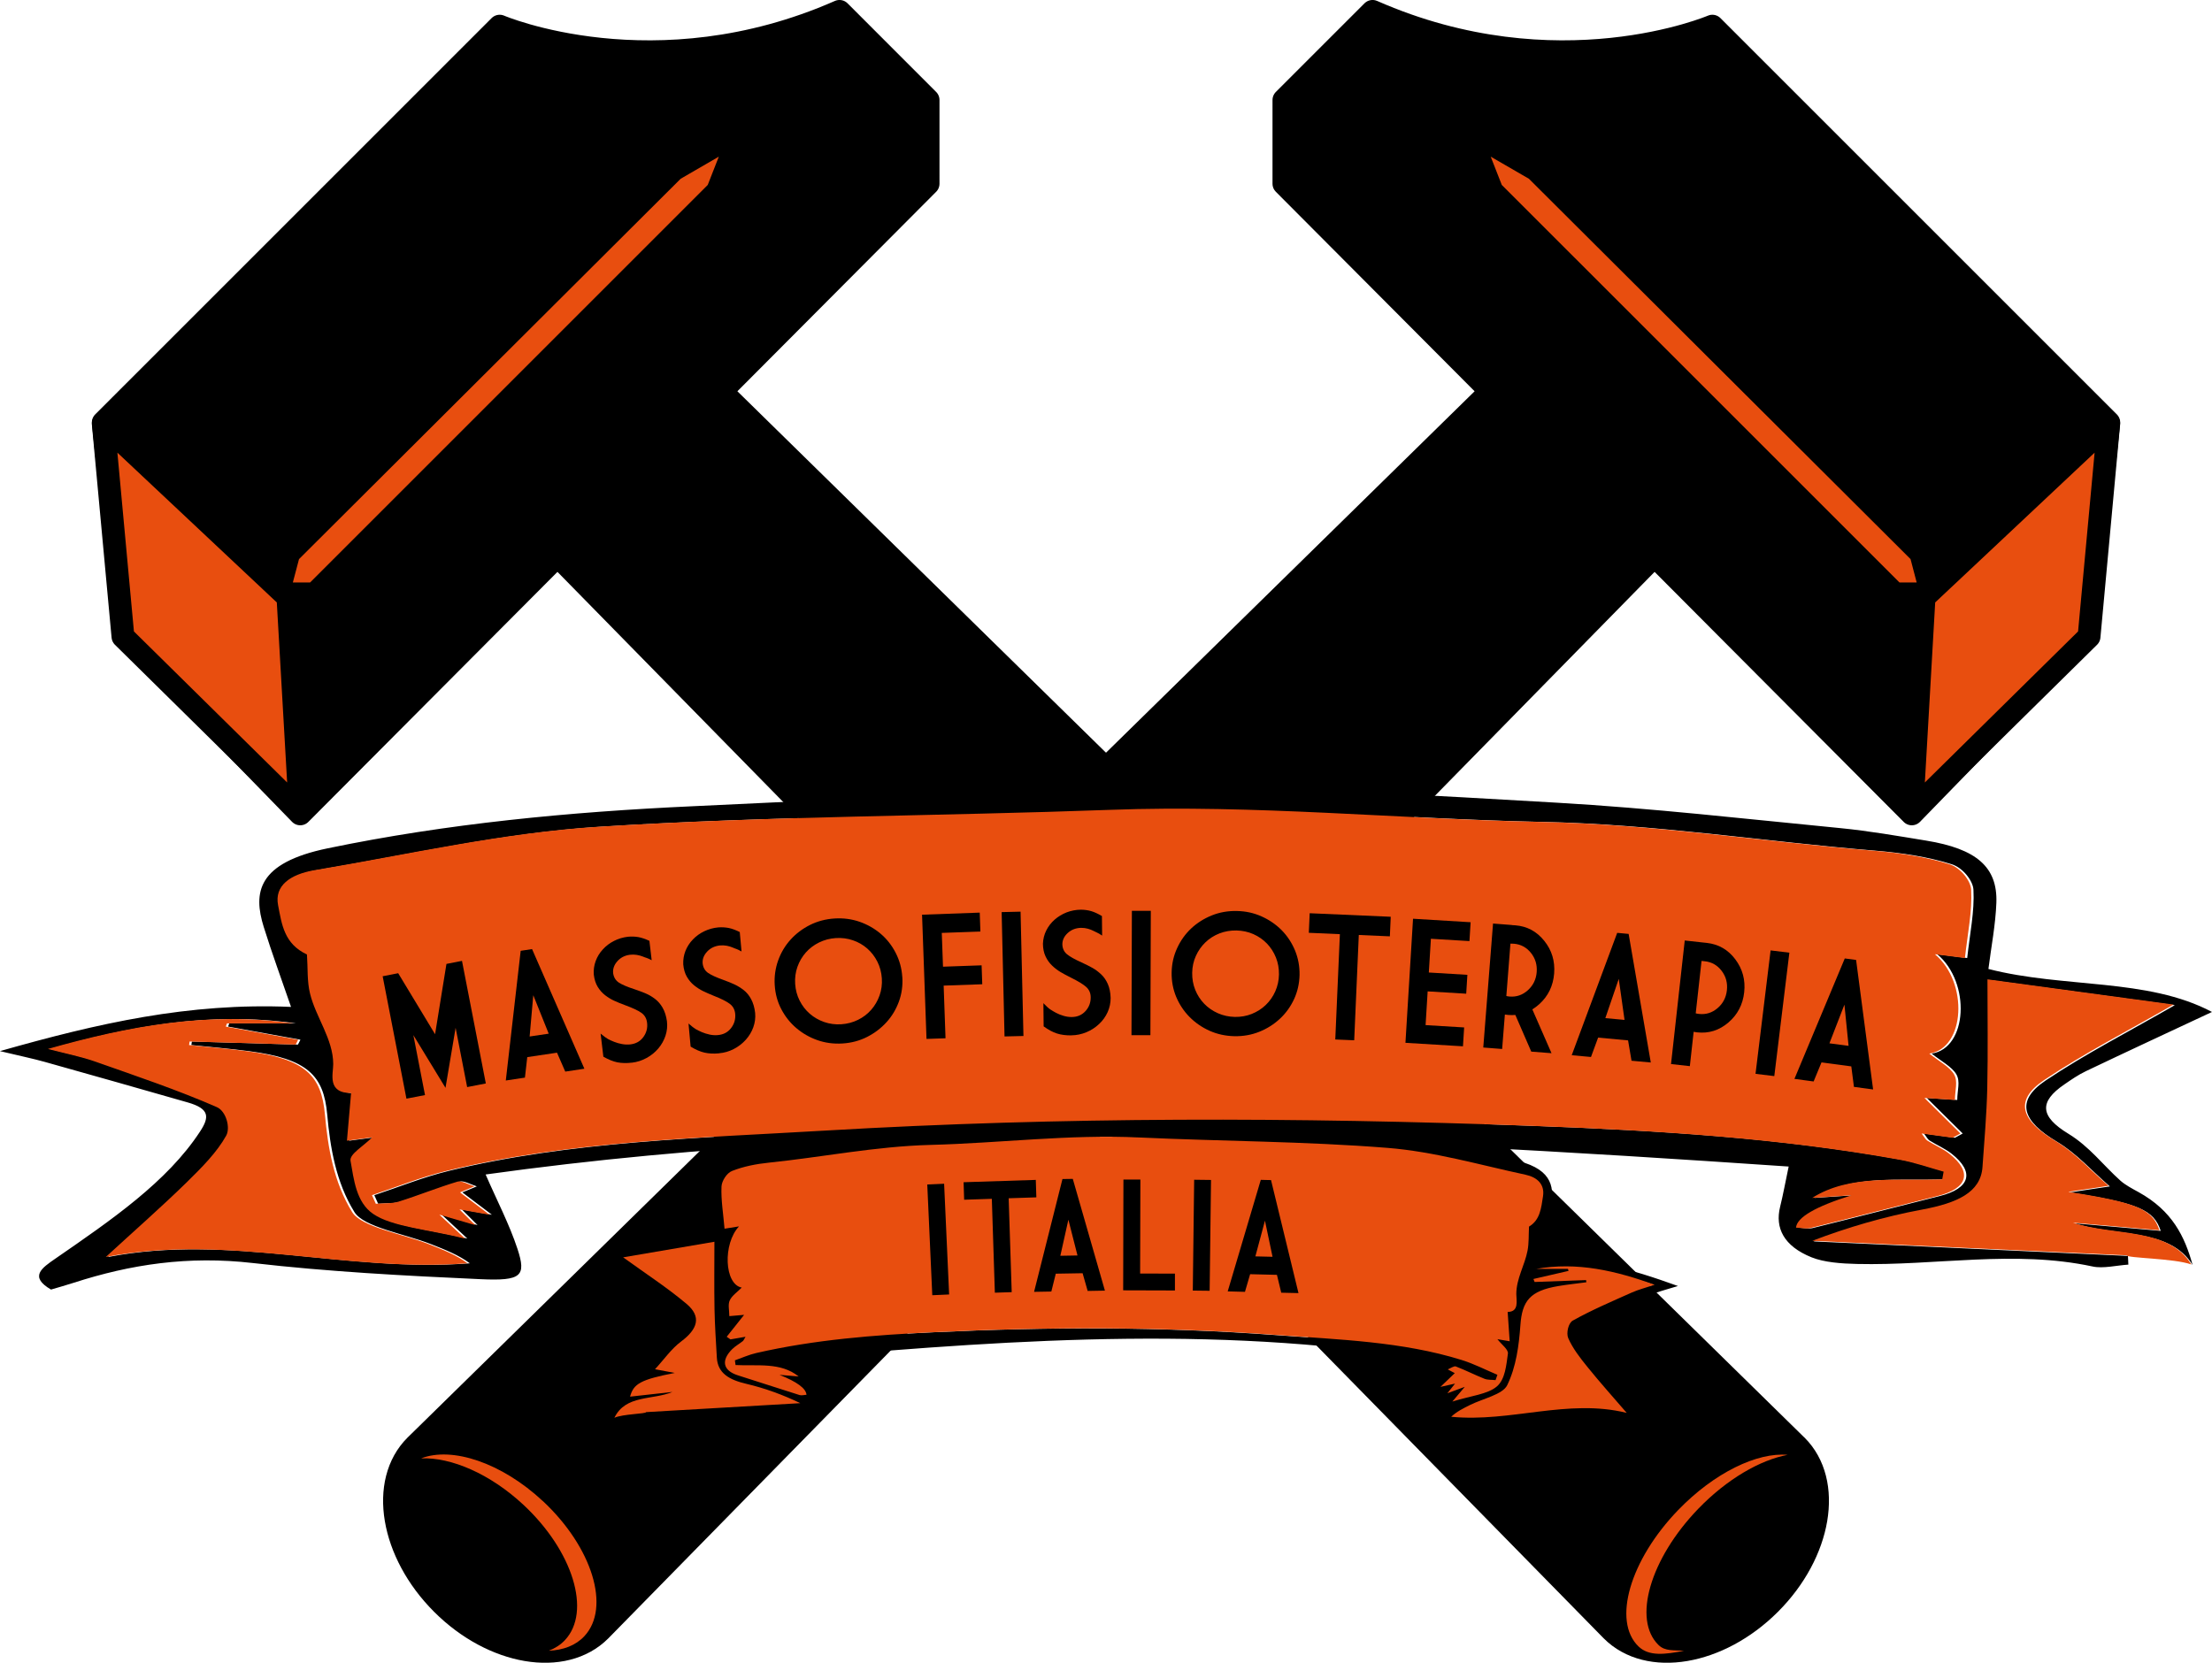 <?xml version="1.0" encoding="UTF-8"?>
<svg id="Livello_2" data-name="Livello 2" xmlns="http://www.w3.org/2000/svg" viewBox="0 0 437.19 328.73">
  <defs>
    <style>
      .cls-1 {
        fill: none;
        stroke: #000;
        stroke-linecap: round;
        stroke-linejoin: round;
        stroke-width: 4.51px;
      }

      .cls-2 {
        fill: #e84e0f;
      }
    </style>
  </defs>
  <g id="Livello_1-2" data-name="Livello 1">
    <g>
      <path d="M355.08,285.83c-.14-.14-192.75-189.05-212.54-208.46l40.89-41.05V19.77L165.92,2.25c-36.5,16.06-67.16,2.92-67.16,2.92L20.41,83.52l4.38,41.85,34.55,35.53,50.85-51.05c19.73,20.11,208.26,212.34,208.39,212.47,7.17,7.17,21.15,4.81,31.23-5.27,10.08-10.08,12.44-24.06,5.27-31.23"/>
      <path class="cls-1" d="M355.08,285.83c-.14-.14-192.75-189.05-212.54-208.46l40.89-41.05V19.77L165.92,2.25c-36.5,16.06-67.16,2.92-67.16,2.92L20.41,83.52l4.38,41.85,34.55,35.53,50.85-51.05c19.73,20.11,208.26,212.34,208.39,212.47,7.17,7.17,21.15,4.81,31.23-5.27,10.08-10.08,12.44-24.06,5.27-31.23Z"/>
      <polygon class="cls-2" points="20.41 83.77 56.91 118.07 59.34 160.41 24.3 125.86 20.41 83.77"/>
      <polygon class="cls-1" points="20.41 83.77 56.91 118.07 59.34 160.41 24.3 125.86 20.41 83.77"/>
      <polygon class="cls-2" points="57.88 115.15 61.29 115.15 139.88 36.56 142.07 30.97 134.53 35.34 59.1 110.53 57.88 115.15"/>
      <path d="M82.11,285.83c.14-.14,192.75-189.05,212.54-208.46l-40.89-41.05V19.77l17.52-17.52c36.5,16.06,67.16,2.92,67.16,2.92l78.35,78.35-4.38,41.85-34.55,35.53-50.85-51.05c-19.73,20.11-208.26,212.34-208.39,212.47-7.17,7.17-21.15,4.81-31.23-5.27-10.08-10.08-12.44-24.06-5.27-31.23"/>
      <path class="cls-1" d="M82.11,285.83c.14-.14,192.75-189.05,212.54-208.46l-40.89-41.05V19.77l17.52-17.52c36.5,16.06,67.16,2.92,67.16,2.92l78.35,78.35-4.38,41.85-34.55,35.53-50.85-51.05c-19.73,20.11-208.26,212.34-208.39,212.47-7.17,7.17-21.15,4.81-31.23-5.27-10.08-10.08-12.44-24.06-5.27-31.23Z"/>
      <polygon class="cls-2" points="416.78 83.77 380.28 118.07 377.85 160.41 412.89 125.86 416.78 83.77"/>
      <polygon class="cls-1" points="416.78 83.77 380.28 118.07 377.85 160.41 412.89 125.86 416.78 83.77"/>
      <path class="cls-2" d="M353.33,287.62c-6-.55-14.5,3.51-21.65,10.91-9.53,9.87-13.04,21.94-7.84,26.96,2.1,2.03,5.3,1.56,8.99,.87-2-.18-3.71,.13-5.01-1.13-5.2-5.02-1.69-17.09,7.84-26.96,5.68-5.88,12.21-9.63,17.67-10.66"/>
      <path class="cls-2" d="M107.28,296.75c-8.14-7.59-17.94-10.81-24.04-8.44,5.92-.24,13.62,3.04,20.22,9.19,9.79,9.13,13.46,21.1,8.21,26.73-.88,.95-1.97,1.63-3.2,2.11,2.86-.12,5.31-1.04,7.02-2.87,5.26-5.64,1.58-17.6-8.21-26.73"/>
      <polygon class="cls-2" points="378.82 115.15 375.42 115.15 296.82 36.56 294.63 30.97 302.18 35.34 377.61 110.53 378.82 115.15"/>
      <path d="M303.29,250.87c8.25-1.47,15.84,.36,23.53,3.12-1.7,.57-3.19,.94-4.53,1.54-3.95,1.76-7.96,3.48-11.67,5.55-.87,.49-1.31,2.48-.89,3.46,.88,2.02,2.34,3.9,3.8,5.7,2.46,3.05,5.1,5.99,7.76,9.08-11.67-2.88-22.9,1.92-34.69,.77,1.09-1.03,2.42-1.68,3.74-2.34,2.54-1.26,6.44-2.06,7.33-3.9,1.78-3.66,2.32-7.87,2.61-11.89,.34-4.76,1.88-6.77,7.49-7.71,1.83-.3,3.69-.5,5.54-.75-.02-.14-.04-.29-.05-.43-3.39,.12-6.78,.25-10.17,.38-.08-.2-.16-.39-.24-.59,2.31-.53,4.62-1.07,6.94-1.6-.04-.13-.07-.26-.11-.39h-6.37Zm-160.31-7.97c-.25-2.95-.71-5.64-.6-8.31,.04-1.09,1.02-2.68,2.09-3.1,2.24-.89,4.8-1.39,7.28-1.64,10.65-1.1,21.03-3.22,31.95-3.5,13.72-.35,27.38-2.12,41.21-1.47,16.37,.76,32.81,.76,49.11,2.06,9.2,.74,18.2,3.36,27.25,5.3,2.33,.5,3.84,1.89,3.48,4.25-.36,2.36-.58,4.71-2.77,6.01-.09,1.68,0,3.25-.29,4.76-.55,2.88-2.22,5.52-2.22,8.58,0,1.2,.61,3.53-1.71,3.53,.13,1.92,.26,3.83,.4,5.8-1.11-.19-1.76-.3-2.42-.41,.81,1.06,2.19,2.03,2.07,2.86-.32,2.24-.52,5.04-2.17,6.47-1.81,1.57-5.19,1.86-8.81,3,1.1-1.3,1.58-1.87,2.46-2.91-1.47,.55-2.25,.83-3.44,1.27,.66-.83,.99-1.25,1.51-1.91-.99,.22-1.59,.36-2.88,.65,1.29-1.23,2.09-2.01,2.83-2.72-.52-.27-.95-.51-1.39-.73,.54-.21,1.25-.72,1.6-.58,1.93,.74,3.75,1.68,5.67,2.44,.63,.25,1.45,.18,2.18,.26,.12-.35,.24-.7,.37-1.05-2.36-.99-4.64-2.18-7.1-2.94-11.76-3.65-24.19-4.01-36.47-4.93-22.54-1.68-45.09-1.63-67.69-.56-11.92,.56-23.69,1.48-35.21,4.12-1.46,.33-2.83,.96-4.24,1.45,.04,.31,.09,.62,.14,.93,4.27,.23,8.89-.62,12.47,2.26-1.04-.09-1.95-.17-3.78-.32q5.2,2.07,5.33,3.94c-.46,.02-.98,.18-1.38,.05-4.07-1.28-8.12-2.61-12.19-3.9-2.91-.93-3.38-2.9-1.13-5.16,.6-.61,1.42-1.05,2.11-1.6,.19-.15,.26-.41,.54-.86-1.22,.21-2.1,.37-2.98,.52-.25-.17-.5-.34-.74-.52,1.15-1.45,2.31-2.9,3.44-4.33-.74,.06-1.72,.15-2.92,.25,0-1.16-.31-2.25,.08-3.11,.42-.93,1.5-1.65,2.37-2.53-3.44-.65-3.77-8.65-.54-12.1-.95,.15-1.66,.27-2.87,.46m-2.04,1.33c-7.26,2.37-15.24,1.06-21.44,5.23,4.21,2.5,8.16,4.83,12.08,7.2,.76,.46,1.42,1.05,2.09,1.62,2.44,2.12,2.33,3.9-.39,6-2.03,1.57-3.31,3.81-4.99,5.71-.47,.53-1.12,.96-1.74,1.39-3.24,2.27-4.43,5.4-5.18,8.88,2.2-4.56,7.44-3.43,11.35-5.08-2.78,.31-5.56,.62-8.29,.92,.67-2.55,2.08-3.36,8.74-4.68-1.43-.27-2.32-.44-3.86-.73,1.8-1.97,3.16-4,5.11-5.48,3.22-2.44,4.03-4.88,1.05-7.42-3.78-3.22-8.07-6.01-12.39-9.18,5.5-.95,11.45-1.97,17.84-3.07,0,4.4-.06,8.84,.02,13.28,.06,3.19,.28,6.38,.45,9.57,.17,3.11,2.45,4.39,5.78,5.18,3.66,.86,7.17,2.18,10.54,3.81-10.05,.59-20.1,1.18-30.15,1.77-.01,.35-.03,.71-.04,1.06,1.15,.09,2.42,.5,3.43,.23,7.52-2.05,15.08-.08,22.6-.31,1.48-.04,3.15-.19,4.36-.81,2.65-1.36,3.51-3.56,3.01-6.15-.29-1.47-.5-2.94-.82-4.9,41.86-3.61,83.38-6.38,124.96,.97-1.09,3.17-2.29,6.08-3.06,9.07-.85,3.3-.39,3.91,3.54,3.69,7.3-.42,14.63-.91,21.82-1.97,6.23-.91,11.75,.17,17.2,2.4,.73,.3,1.48,.56,2.18,.82,2.12-1.57,.89-2.62-.44-3.78-5.34-4.68-10.7-9.33-13.85-15.45-.91-1.76-.94-2.78,1.17-3.55,4.55-1.66,9.12-3.3,13.69-4.93,1.16-.41,2.36-.73,4.33-1.33-9.39-3.39-18.1-5.91-27.92-5.38,.92-3.38,1.83-6.54,2.62-9.72,1.03-4.19,.63-7.81-6.12-9.58-11.47-3.02-23.15-4.43-35.01-5.12-15.41-.9-30.84-1.99-46.28-2.15-12.2-.12-24.44,.81-36.62,1.71-9.09,.67-18.11,1.98-27.14,3.09-2.79,.35-5.54,.96-8.28,1.53-4.8,1-6.83,3.21-6.71,7.56,.07,2.67,.49,5.34,.76,8.07"/>
      <path class="cls-2" d="M303.51,250.87c8.25-1.47,15.84,.36,23.53,3.12-1.7,.57-3.19,.94-4.53,1.54-3.95,1.76-7.96,3.48-11.67,5.55-.87,.49-1.31,2.48-.89,3.46,.88,2.02,2.34,3.9,3.8,5.7,2.46,3.05,5.1,5.99,7.76,9.08-11.67-2.88-22.9,1.92-34.69,.77,1.09-1.03,2.41-1.68,3.74-2.34,2.54-1.26,6.44-2.06,7.33-3.9,1.78-3.66,2.32-7.87,2.61-11.89,.34-4.76,1.88-6.77,7.49-7.71,1.83-.31,3.69-.5,5.54-.75-.02-.14-.04-.29-.05-.43-3.39,.12-6.78,.25-10.17,.37-.08-.2-.16-.39-.24-.59,2.31-.53,4.62-1.07,6.94-1.6-.04-.13-.07-.26-.11-.39h-6.37Zm-160.31-7.97c-.25-2.95-.71-5.64-.6-8.31,.04-1.09,1.02-2.68,2.09-3.1,2.24-.89,4.8-1.39,7.28-1.64,10.65-1.1,21.03-3.22,31.95-3.51,13.72-.35,27.38-2.12,41.21-1.47,16.37,.76,32.81,.76,49.11,2.06,9.2,.73,18.2,3.36,27.25,5.3,2.33,.5,3.84,1.89,3.48,4.25-.36,2.36-.58,4.71-2.77,6.01-.09,1.68,0,3.25-.29,4.76-.55,2.88-2.22,5.53-2.22,8.58,0,1.2,.61,3.53-1.71,3.53,.13,1.92,.26,3.83,.4,5.8-1.11-.19-1.76-.3-2.42-.41,.81,1.06,2.19,2.03,2.07,2.86-.32,2.24-.52,5.04-2.17,6.47-1.81,1.57-5.19,1.86-8.81,3,1.1-1.3,1.58-1.87,2.46-2.91-1.48,.55-2.25,.83-3.44,1.27,.66-.83,.99-1.25,1.51-1.91-.99,.22-1.59,.36-2.88,.65,1.28-1.23,2.09-2.01,2.83-2.72-.52-.27-.95-.51-1.39-.74,.54-.21,1.25-.72,1.6-.58,1.93,.74,3.75,1.68,5.67,2.44,.63,.25,1.45,.18,2.18,.26,.12-.35,.25-.7,.37-1.05-2.36-.99-4.64-2.18-7.1-2.94-11.76-3.65-24.19-4.01-36.47-4.93-22.54-1.68-45.09-1.63-67.69-.56-11.92,.56-23.69,1.48-35.21,4.12-1.46,.33-2.83,.96-4.24,1.45,.04,.31,.09,.62,.13,.93,4.27,.23,8.89-.62,12.47,2.26-1.04-.09-1.95-.17-3.78-.32q5.2,2.07,5.33,3.94c-.46,.02-.98,.18-1.38,.05-4.07-1.28-8.12-2.61-12.19-3.9-2.91-.93-3.38-2.9-1.13-5.16,.6-.6,1.42-1.05,2.11-1.6,.19-.15,.26-.41,.54-.86-1.22,.21-2.1,.36-2.98,.52-.25-.17-.5-.34-.74-.52,1.15-1.45,2.31-2.9,3.44-4.33-.74,.06-1.72,.15-2.92,.25,0-1.16-.31-2.25,.08-3.11,.42-.93,1.5-1.65,2.37-2.53-3.44-.65-3.77-8.65-.54-12.1-.95,.15-1.66,.27-2.87,.46"/>
      <path class="cls-2" d="M121.44,280.27c2.23-4.57,7.52-3.44,11.47-5.09-2.81,.31-5.62,.62-8.38,.93,.68-2.56,2.1-3.37,8.83-4.69-1.45-.27-2.34-.44-3.9-.73,1.82-1.97,3.19-4.01,5.17-5.49,3.25-2.44,4.08-4.89,1.06-7.43-3.82-3.22-8.15-6.03-12.53-9.2,5.56-.95,11.57-1.98,18.04-3.08,0,4.41-.06,8.86,.02,13.31,.06,3.2,.28,6.39,.46,9.59,.17,3.12,2.48,4.4,5.84,5.19,3.7,.87,7.25,2.18,10.66,3.82-10.16,.59-20.32,1.18-30.48,1.77-.01,.35-4.6,.36-6.27,1.12"/>
      <path d="M58.42,202.31c-17-2.39-32.64,.58-48.5,5.06,3.51,.92,6.58,1.52,9.34,2.5,8.14,2.87,16.4,5.65,24.06,9.01,1.8,.79,2.71,4.03,1.84,5.62-1.81,3.28-4.83,6.32-7.82,9.25-5.07,4.95-10.52,9.73-15.98,14.75,24.06-4.67,47.2,3.11,71.5,1.25-2.24-1.67-4.98-2.73-7.7-3.8-5.24-2.05-13.28-3.35-15.11-6.33-3.67-5.94-4.79-12.77-5.38-19.3-.7-7.72-3.87-10.99-15.44-12.51-3.78-.5-7.61-.81-11.41-1.21,.04-.23,.08-.47,.11-.7,6.99,.2,13.97,.41,20.96,.61,.16-.32,.33-.64,.49-.96-4.76-.87-9.53-1.73-14.3-2.6,.08-.21,.15-.42,.23-.63h13.13Zm330.39-12.93c.52-4.79,1.46-9.16,1.23-13.49-.09-1.77-2.09-4.35-4.31-5.04-4.62-1.45-9.89-2.25-15.01-2.67-21.94-1.79-43.33-5.23-65.84-5.69-28.27-.58-56.44-3.44-84.93-2.39-33.73,1.24-67.61,1.23-101.2,3.34-18.96,1.19-37.51,5.46-56.15,8.6-4.79,.81-7.92,3.06-7.18,6.9,.74,3.83,1.2,7.65,5.71,9.76,.19,2.73,0,5.27,.61,7.74,1.14,4.67,4.57,8.97,4.58,13.93,0,1.94-1.26,5.73,3.53,5.72-.27,3.12-.54,6.22-.82,9.42,2.28-.3,3.64-.48,4.98-.66-1.67,1.72-4.52,3.3-4.27,4.64,.66,3.64,1.08,8.18,4.48,10.5,3.74,2.55,10.7,3.02,18.15,4.87-2.26-2.11-3.25-3.04-5.07-4.73,3.04,.89,4.63,1.35,7.09,2.07-1.35-1.34-2.05-2.04-3.11-3.1,2.05,.36,3.27,.58,5.94,1.05-2.65-2-4.31-3.26-5.84-4.42,1.07-.45,1.96-.82,2.86-1.19-1.12-.34-2.57-1.17-3.31-.95-3.98,1.2-7.74,2.73-11.69,3.97-1.31,.41-2.99,.29-4.5,.42-.25-.57-.5-1.13-.76-1.7,4.87-1.61,9.56-3.53,14.64-4.78,24.24-5.93,49.86-6.51,75.17-8,46.45-2.73,92.93-2.65,139.51-.92,24.56,.91,48.82,2.4,72.57,6.69,3.01,.54,5.83,1.56,8.74,2.36-.09,.51-.19,1.01-.28,1.51-8.81,.37-18.31-1.01-25.7,3.68,2.15-.14,4.02-.27,7.79-.52q-10.72,3.35-10.99,6.4c.95,.04,2.02,.28,2.84,.08,8.4-2.07,16.74-4.23,25.12-6.33,5.99-1.5,6.96-4.71,2.33-8.37-1.24-.98-2.93-1.71-4.35-2.6-.39-.25-.54-.66-1.12-1.39,2.51,.34,4.33,.59,6.14,.84,.51-.28,1.02-.56,1.53-.84-2.38-2.35-4.75-4.71-7.1-7.03,1.51,.1,3.54,.24,6.02,.4,0-1.89,.64-3.65-.17-5.06-.87-1.51-3.1-2.67-4.89-4.11,7.1-1.05,7.78-14.04,1.11-19.64,1.97,.25,3.42,.43,5.92,.75m4.19,2.16c14.96,3.85,31.41,1.73,44.19,8.5-8.68,4.06-16.82,7.84-24.89,11.69-1.58,.75-2.94,1.71-4.3,2.64-5.03,3.44-4.81,6.33,.81,9.75,4.18,2.55,6.83,6.18,10.29,9.28,.97,.86,2.31,1.56,3.58,2.26,6.67,3.69,9.12,8.76,10.68,14.41-4.54-7.41-15.34-5.57-23.38-8.25,5.73,.5,11.46,1.01,17.08,1.5-1.38-4.14-4.28-5.46-18.01-7.6,2.95-.44,4.77-.71,7.95-1.19-3.7-3.2-6.51-6.49-10.53-8.89-6.63-3.96-8.31-7.92-2.17-12.04,7.79-5.23,16.62-9.76,25.54-14.9-11.34-1.54-23.6-3.2-36.77-4.99,0,7.15,.12,14.36-.04,21.56-.12,5.18-.58,10.36-.94,15.54-.35,5.05-5.05,7.13-11.91,8.41-7.54,1.4-14.78,3.53-21.73,6.18,20.71,.96,41.42,1.92,62.13,2.87,.03,.57,.05,1.15,.08,1.72-2.37,.15-4.98,.82-7.06,.37-15.5-3.33-31.07-.13-46.58-.5-3.04-.07-6.5-.31-8.99-1.32-5.46-2.21-7.24-5.78-6.2-9.98,.59-2.38,1.02-4.78,1.69-7.96-86.28-5.87-171.84-10.37-257.54,1.57,2.24,5.15,4.71,9.88,6.3,14.72,1.76,5.37,.81,6.35-7.29,5.98-15.04-.68-30.15-1.48-44.98-3.19-12.84-1.48-24.22,.27-35.45,3.9-1.5,.49-3.05,.91-4.48,1.34-4.36-2.55-1.84-4.25,.9-6.14,11.01-7.6,22.05-15.15,28.55-25.09,1.87-2.85,1.94-4.51-2.41-5.76-9.39-2.69-18.79-5.36-28.21-8-2.38-.67-4.87-1.18-8.92-2.15,19.36-5.5,37.3-9.6,57.53-8.74-1.89-5.49-3.78-10.62-5.39-15.79-2.13-6.81-1.29-12.68,12.62-15.56,23.63-4.9,47.71-7.2,72.14-8.32,31.77-1.46,63.56-3.23,95.37-3.48,25.14-.2,50.37,1.32,75.48,2.78,18.72,1.08,37.32,3.21,55.94,5.02,5.75,.56,11.41,1.56,17.06,2.48,9.89,1.62,14.08,5.21,13.83,12.27-.16,4.34-1.01,8.67-1.57,13.1"/>
      <path class="cls-2" d="M57.97,202.31c-17-2.39-32.64,.58-48.5,5.06,3.51,.92,6.58,1.52,9.34,2.5,8.14,2.87,16.4,5.65,24.06,9.01,1.8,.79,2.71,4.03,1.84,5.62-1.81,3.28-4.83,6.32-7.82,9.25-5.07,4.95-10.52,9.73-15.98,14.75,24.06-4.67,47.2,3.11,71.5,1.25-2.24-1.67-4.98-2.73-7.7-3.8-5.24-2.05-13.28-3.35-15.11-6.33-3.67-5.94-4.79-12.77-5.38-19.3-.7-7.72-3.87-10.99-15.44-12.51-3.78-.5-7.61-.81-11.41-1.21,.04-.23,.08-.47,.11-.7,6.99,.2,13.97,.41,20.96,.61,.16-.32,.33-.64,.49-.96-4.76-.87-9.53-1.73-14.3-2.6,.08-.21,.15-.42,.23-.63h13.13Zm330.39-12.93c.52-4.79,1.46-9.16,1.23-13.49-.09-1.77-2.09-4.35-4.31-5.04-4.62-1.45-9.89-2.25-15.01-2.67-21.94-1.79-43.33-5.23-65.84-5.69-28.27-.58-56.44-3.44-84.93-2.39-33.73,1.24-67.61,1.23-101.21,3.34-18.96,1.19-37.51,5.46-56.15,8.6-4.79,.81-7.92,3.06-7.18,6.9,.74,3.83,1.2,7.65,5.71,9.76,.19,2.73,0,5.27,.61,7.74,1.14,4.67,4.57,8.97,4.58,13.93,0,1.94-1.26,5.73,3.53,5.72-.27,3.12-.54,6.22-.82,9.42,2.28-.3,3.64-.48,4.98-.66-1.67,1.72-4.52,3.3-4.27,4.64,.66,3.64,1.08,8.18,4.48,10.5,3.74,2.55,10.7,3.02,18.15,4.87-2.26-2.11-3.25-3.04-5.07-4.73,3.04,.89,4.63,1.35,7.09,2.07-1.35-1.34-2.05-2.04-3.11-3.1,2.05,.36,3.27,.58,5.94,1.05-2.65-2-4.31-3.26-5.84-4.42,1.06-.45,1.96-.82,2.86-1.19-1.12-.34-2.57-1.17-3.31-.95-3.98,1.19-7.74,2.73-11.69,3.97-1.31,.41-2.99,.29-4.5,.42-.25-.57-.5-1.13-.76-1.7,4.87-1.61,9.56-3.53,14.64-4.78,24.24-5.93,49.86-6.51,75.17-8,46.45-2.73,92.93-2.65,139.51-.92,24.56,.91,48.82,2.4,72.57,6.69,3.01,.54,5.83,1.56,8.74,2.36-.09,.51-.19,1.01-.28,1.51-8.81,.37-18.31-1.01-25.7,3.68,2.15-.14,4.02-.27,7.79-.52q-10.72,3.35-10.99,6.4c.95,.04,2.02,.28,2.84,.08,8.4-2.07,16.74-4.23,25.13-6.33,5.99-1.5,6.96-4.71,2.32-8.37-1.24-.98-2.93-1.71-4.35-2.6-.39-.25-.54-.66-1.12-1.39,2.51,.35,4.33,.59,6.14,.84,.51-.28,1.02-.56,1.53-.84-2.38-2.35-4.75-4.71-7.1-7.03,1.51,.1,3.54,.24,6.02,.4,0-1.89,.64-3.66-.17-5.06-.87-1.51-3.1-2.67-4.89-4.11,7.1-1.05,7.78-14.04,1.11-19.64,1.97,.25,3.42,.43,5.92,.75"/>
      <path class="cls-2" d="M433.1,249.97c-4.54-7.41-15.34-5.57-23.38-8.25,5.73,.5,11.46,1.01,17.08,1.5-1.38-4.14-4.28-5.46-18.01-7.6,2.95-.44,4.77-.71,7.95-1.19-3.71-3.2-6.51-6.49-10.53-8.89-6.63-3.96-8.31-7.92-2.17-12.04,7.78-5.23,16.62-9.76,25.54-14.9-11.34-1.54-23.6-3.2-36.77-4.99,0,7.15,.12,14.36-.04,21.56-.12,5.18-.58,10.36-.94,15.54-.35,5.05-5.05,7.13-11.91,8.41-7.54,1.4-14.78,3.53-21.73,6.18,20.71,.96,41.42,1.92,62.13,2.87,.03,.57,9.38,.58,12.78,1.81"/>
      <path d="M88.24,190.56l3.07-.6,4.71,24.23-3.69,.72-2.28-11.72-2,11.87-6.35-10.42,2.3,11.85-3.67,.71-4.7-24.2,3.07-.6,7.29,12.06,2.25-13.91Z"/>
      <path d="M105.16,187.63l10.34,23.65-3.78,.57-1.63-3.74-5.88,.88-.46,4.05-3.78,.57,2.94-25.64,2.25-.34Zm-.48,17.28l3.77-.56-3.05-7.6-.72,8.16Z"/>
      <path d="M124.89,210.08c-1.06,.13-2.01,.1-2.86-.06-.84-.17-1.77-.54-2.78-1.12l-.54-4.56c.65,.54,1.14,.9,1.47,1.08,.34,.18,.74,.36,1.22,.55,.48,.19,1,.34,1.56,.44,.56,.1,1.11,.12,1.64,.06,1.09-.13,1.95-.61,2.56-1.46,.61-.84,.86-1.78,.73-2.82-.1-.85-.48-1.51-1.14-1.97-.66-.46-1.71-.95-3.15-1.48-.87-.32-1.6-.62-2.21-.9-.6-.27-1.2-.64-1.78-1.08-.58-.45-1.07-1-1.48-1.67-.4-.66-.66-1.47-.77-2.42-.07-.93,.06-1.83,.37-2.67,.31-.85,.78-1.62,1.41-2.3,.62-.69,1.36-1.25,2.21-1.68,.85-.44,1.77-.71,2.75-.83,.74-.07,1.43-.04,2.06,.07,.63,.11,1.36,.36,2.19,.74l.45,3.83c-.5-.25-.84-.41-1.02-.46-.18-.05-.44-.14-.77-.28-.34-.13-.72-.24-1.15-.31-.43-.07-.88-.08-1.34-.03-1.04,.13-1.88,.57-2.52,1.3-.64,.73-.91,1.52-.81,2.38,.12,.8,.5,1.41,1.13,1.83,.64,.41,1.64,.84,3,1.28,.93,.32,1.7,.6,2.3,.86,.6,.25,1.2,.6,1.8,1.05,.6,.45,1.11,1.03,1.54,1.77,.42,.73,.71,1.63,.86,2.69,.11,.97,.02,1.92-.29,2.85s-.78,1.77-1.43,2.53c-.65,.76-1.42,1.39-2.33,1.88-.9,.49-1.86,.8-2.89,.92Z"/>
      <path d="M142.11,208.24c-1.06,.1-2.02,.05-2.86-.14-.84-.19-1.76-.59-2.75-1.19l-.42-4.57c.63,.56,1.11,.93,1.44,1.12s.73,.38,1.2,.59c.47,.2,.99,.36,1.54,.48,.56,.12,1.1,.15,1.64,.1,1.1-.1,1.96-.56,2.6-1.39,.63-.82,.9-1.76,.81-2.8-.08-.85-.44-1.52-1.09-2-.65-.48-1.68-1-3.11-1.56-.86-.35-1.59-.67-2.18-.96-.6-.29-1.18-.67-1.75-1.13-.57-.46-1.04-1.03-1.43-1.7-.39-.67-.62-1.49-.71-2.44-.04-.94,.11-1.82,.44-2.67,.34-.84,.83-1.6,1.47-2.26,.64-.67,1.4-1.21,2.26-1.62,.86-.41,1.79-.67,2.77-.76,.75-.05,1.43,0,2.06,.12,.63,.13,1.35,.39,2.17,.8l.35,3.84c-.49-.27-.83-.43-1.01-.49-.18-.05-.43-.16-.77-.3-.33-.14-.71-.26-1.14-.34-.43-.08-.87-.1-1.34-.06-1.04,.11-1.89,.52-2.55,1.23-.66,.72-.95,1.5-.87,2.35,.1,.81,.46,1.43,1.08,1.86,.63,.43,1.62,.88,2.97,1.36,.93,.34,1.68,.64,2.27,.92s1.18,.64,1.77,1.09c.59,.46,1.09,1.06,1.49,1.81,.4,.75,.67,1.65,.79,2.71,.09,.98-.03,1.92-.36,2.84-.33,.92-.83,1.75-1.5,2.49-.67,.74-1.46,1.35-2.37,1.82s-1.88,.75-2.92,.84Z"/>
      <path d="M178.34,193.15c.11,1.71-.12,3.34-.68,4.87-.57,1.54-1.38,2.9-2.46,4.08s-2.35,2.15-3.83,2.9c-1.48,.75-3.09,1.18-4.84,1.29-1.76,.11-3.42-.11-4.98-.66-1.56-.55-2.95-1.35-4.17-2.39-1.22-1.04-2.2-2.28-2.96-3.73-.76-1.45-1.19-3.03-1.3-4.75-.11-1.7,.12-3.33,.68-4.89,.56-1.56,1.38-2.93,2.46-4.12,1.07-1.18,2.35-2.15,3.83-2.89,1.48-.74,3.1-1.17,4.85-1.28,1.74-.11,3.4,.11,4.96,.65,1.56,.55,2.95,1.34,4.17,2.38,1.22,1.04,2.2,2.29,2.96,3.77s1.19,3.06,1.3,4.76Zm-21.18,1.36c.08,1.19,.37,2.29,.88,3.3,.51,1.01,1.18,1.88,2.01,2.6,.83,.72,1.78,1.27,2.85,1.64s2.2,.52,3.39,.44c1.18-.08,2.27-.37,3.29-.87s1.89-1.17,2.61-1.99,1.27-1.77,1.65-2.83c.38-1.07,.53-2.2,.45-3.38-.08-1.19-.37-2.29-.88-3.3-.51-1.01-1.18-1.88-2-2.6-.82-.72-1.77-1.27-2.84-1.63-1.07-.37-2.2-.51-3.37-.44-1.19,.08-2.29,.37-3.31,.87-1.02,.5-1.89,1.16-2.62,1.98-.73,.82-1.28,1.77-1.66,2.83-.38,1.07-.53,2.2-.45,3.38Z"/>
      <path d="M182.26,180.83l11.38-.41,.13,3.74-7.63,.27,.24,6.68,7.63-.27,.13,3.74-7.63,.27,.37,10.41-3.76,.13-.88-24.57Z"/>
      <path d="M197.97,180.32l3.74-.09,.57,24.58-3.74,.09-.57-24.58Z"/>
      <path d="M211.74,204.69c-1.07,.01-2.01-.11-2.83-.37-.82-.26-1.7-.73-2.64-1.41l-.05-4.59c.59,.61,1.03,1.02,1.35,1.23,.31,.21,.7,.44,1.15,.68,.45,.24,.95,.44,1.5,.6,.55,.16,1.09,.24,1.62,.23,1.1-.01,2-.4,2.7-1.17,.7-.77,1.04-1.68,1.03-2.72,0-.86-.32-1.55-.92-2.08s-1.6-1.13-2.97-1.81c-.83-.41-1.53-.79-2.1-1.13-.57-.34-1.12-.76-1.65-1.27s-.96-1.11-1.29-1.82c-.33-.7-.5-1.53-.51-2.49,.04-.94,.25-1.81,.66-2.62,.4-.81,.95-1.52,1.65-2.14,.7-.61,1.49-1.09,2.38-1.44,.89-.34,1.83-.52,2.83-.53,.75,.01,1.43,.11,2.04,.29,.61,.18,1.31,.5,2.1,.97l.04,3.86c-.47-.31-.79-.5-.97-.57-.17-.07-.42-.19-.74-.36-.32-.17-.69-.31-1.11-.43-.42-.12-.86-.17-1.33-.17-1.05,.02-1.93,.36-2.65,1.02-.72,.66-1.07,1.42-1.06,2.27,.03,.81,.34,1.46,.93,1.94,.59,.48,1.54,1.01,2.85,1.6,.9,.41,1.62,.78,2.19,1.1,.57,.32,1.12,.73,1.67,1.24,.55,.51,1,1.15,1.34,1.92,.34,.78,.53,1.7,.56,2.77,0,.98-.19,1.91-.59,2.8-.4,.89-.97,1.68-1.7,2.36-.73,.69-1.57,1.23-2.51,1.62-.95,.39-1.94,.6-2.98,.61Z"/>
      <path d="M223.71,180.06h3.74s-.08,24.59-.08,24.59h-3.74s.08-24.59,.08-24.59Z"/>
      <path d="M256.85,192.74c-.04,1.71-.4,3.31-1.09,4.8-.69,1.48-1.62,2.77-2.79,3.86-1.17,1.09-2.52,1.95-4.06,2.57-1.54,.62-3.18,.91-4.93,.88-1.76-.04-3.39-.39-4.91-1.07s-2.83-1.59-3.96-2.73-2-2.46-2.64-3.97c-.63-1.51-.93-3.12-.9-4.84,.03-1.7,.39-3.31,1.09-4.81,.69-1.51,1.62-2.8,2.79-3.9,1.17-1.09,2.52-1.94,4.06-2.56,1.54-.62,3.19-.91,4.95-.87,1.75,.03,3.38,.39,4.89,1.07,1.51,.68,2.83,1.58,3.96,2.72,1.12,1.14,2,2.47,2.64,4,.63,1.53,.93,3.15,.9,4.85Zm-21.22-.42c-.02,1.19,.18,2.31,.6,3.36,.42,1.05,1.02,1.97,1.78,2.76,.76,.79,1.67,1.41,2.7,1.87,1.04,.46,2.15,.7,3.34,.73,1.18,.02,2.3-.17,3.35-.59s1.98-1.01,2.77-1.77c.79-.76,1.42-1.65,1.88-2.69,.46-1.03,.71-2.14,.73-3.33,.02-1.19-.18-2.31-.6-3.36-.42-1.05-1.02-1.97-1.77-2.76-.76-.79-1.66-1.41-2.69-1.87-1.04-.46-2.15-.69-3.33-.72-1.19-.02-2.31,.17-3.37,.58-1.05,.41-1.98,1-2.77,1.76-.79,.76-1.42,1.65-1.89,2.69-.47,1.03-.71,2.14-.73,3.33Z"/>
      <path d="M258.85,180.54l16.02,.7-.17,3.87-6.14-.27-.91,20.82-3.74-.16,.91-20.82-6.14-.27,.17-3.87Z"/>
      <path d="M279.29,181.63l11.37,.69-.23,3.73-7.62-.46-.41,6.67,7.62,.46-.23,3.73-7.62-.46-.41,6.67,7.62,.46-.23,3.73-11.37-.69,1.5-24.54Z"/>
      <path d="M297.43,200.57l-.54,6.81-3.73-.29,1.93-24.51,3.73,.29v.02c.22,0,.44,.02,.67,.04,2.32,.18,4.23,1.2,5.72,3.06,1.5,1.86,2.15,4.01,1.96,6.45-.19,2.45-1.17,4.48-2.94,6.08-.45,.4-.9,.74-1.37,1.03l3.79,8.66-4-.31-3.15-7.25c-.46,.04-.93,.04-1.41,0-.22-.02-.44-.04-.66-.08Zm1.1-14.02l-.81,10.36c.21,.05,.43,.08,.66,.1,1.36,.11,2.57-.31,3.61-1.26,1.04-.95,1.62-2.14,1.73-3.58,.11-1.44-.27-2.71-1.15-3.8-.88-1.09-2-1.69-3.37-1.8-.22-.02-.44-.02-.67-.02Z"/>
      <path d="M321.89,184.62l4.38,25.43-3.81-.35-.68-4.02-5.92-.55-1.41,3.83-3.81-.35,8.99-24.19,2.26,.21Zm-4.6,16.66l3.79,.35-1.14-8.11-2.65,7.75Z"/>
      <path d="M334.74,203.98l-.75,6.79-3.72-.41,2.71-24.43,3.72,.41,.66,.07c2.31,.26,4.19,1.34,5.62,3.25,1.43,1.91,2.02,4.08,1.75,6.51-.27,2.45-1.32,4.44-3.14,5.99s-3.88,2.19-6.2,1.93c-.22-.02-.44-.06-.66-.11Zm1.56-14.01l-1.15,10.36c.21,.06,.43,.1,.66,.12,1.36,.15,2.58-.23,3.65-1.14s1.69-2.09,1.85-3.53c.16-1.44-.18-2.72-1.03-3.84-.85-1.12-1.95-1.75-3.31-1.9l-.66-.07Z"/>
      <path d="M349.95,187.89l3.71,.45-2.98,24.4-3.71-.45,2.98-24.4Z"/>
      <path d="M366.85,189.79l3.36,25.59-3.79-.51-.52-4.05-5.89-.79-1.56,3.77-3.79-.51,9.95-23.81,2.25,.3Zm-5.26,16.47l3.77,.5-.82-8.15-2.96,7.64Z"/>
      <path d="M183.27,234.17l3.33-.15,.99,21.89-3.33,.15-.99-21.89Z"/>
      <path d="M190.44,233.72l14.28-.46,.11,3.45-5.47,.18,.6,18.56-3.33,.11-.6-18.56-5.47,.18-.11-3.45Z"/>
      <path d="M212.03,233.05l6.35,22.1-3.41,.06-1-3.5-5.3,.09-.88,3.53-3.41,.06,5.61-22.3,2.02-.03Zm-2.46,15.21l3.39-.06-1.8-7.07-1.59,7.13Z"/>
      <path d="M222.04,233.19h3.35s-.05,18.58-.05,18.58l6.88,.02v3.33s-10.23-.03-10.23-.03l.05-21.91Z"/>
      <path d="M236.02,233.23l3.33,.04-.27,21.91-3.33-.04,.27-21.91Z"/>
      <path d="M251.21,233.29l5.43,22.35-3.41-.08-.85-3.53-5.3-.13-1.02,3.49-3.41-.09,6.54-22.05,2.02,.05Zm-3.09,15.09l3.39,.08-1.5-7.14-1.89,7.05Z"/>
    </g>
  </g>
</svg>